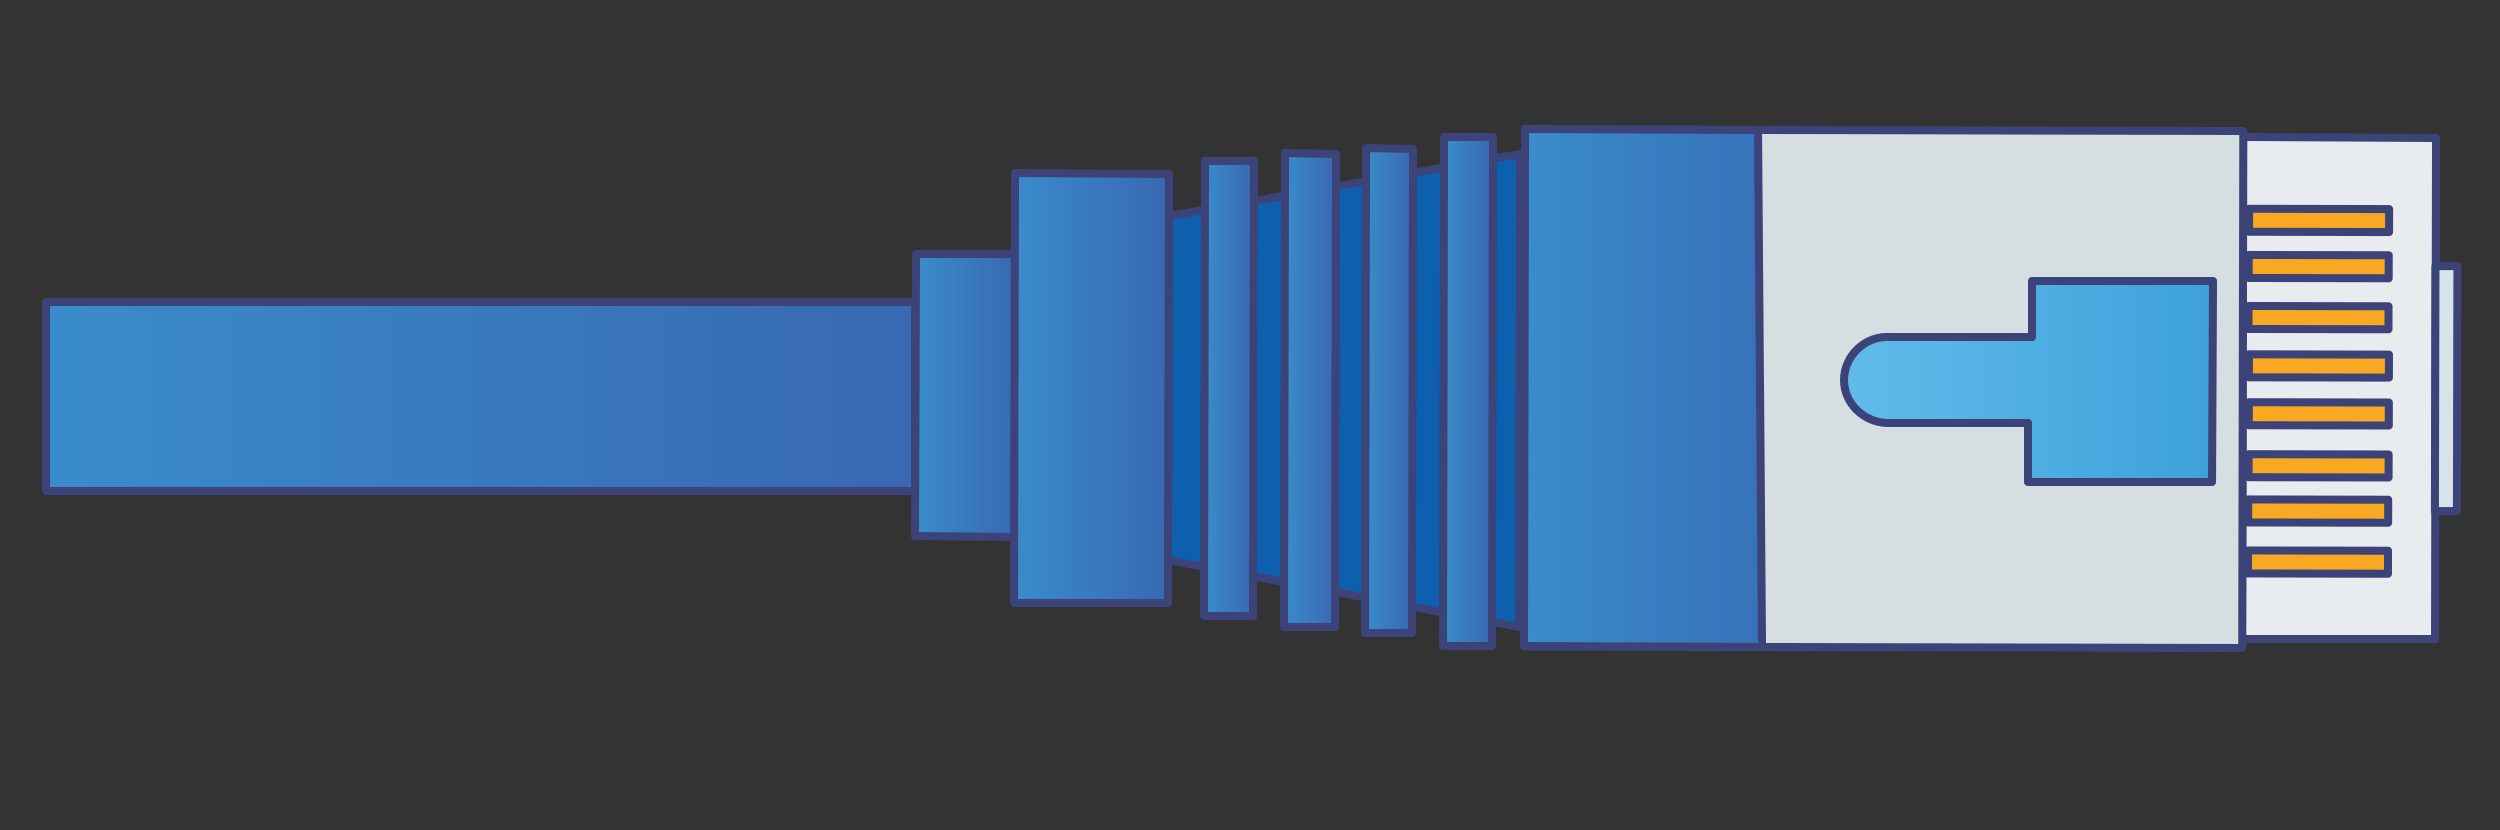 <svg width="250" height="83" viewBox="0 0 250 83" fill="none" xmlns="http://www.w3.org/2000/svg">
<rect x="0" y="0" width="250" height="83" fill="#333333" stroke="none"/>
<path d="M91.6 25.4L91.5 53.6L101.7 53.7V50.8L101.8 25.4H91.6Z" fill="url(#paint0_linear)" stroke="#3B4378" stroke-width="0.803" stroke-miterlimit="10" stroke-linejoin="round"/>
<path d="M224.903 13.7L243.603 13.8L243.503 63.9H224.203L224.303 13.7H224.903Z" fill="#E9ECEE" stroke="#3B4378" stroke-width="0.803" stroke-miterlimit="10" stroke-linejoin="round"/>
<path d="M116.901 21.6L152.001 15.4L151.901 62.7L116.801 56L116.901 21.6Z" fill="#0D60AD" stroke="#3B4378" stroke-width="0.803" stroke-miterlimit="10" stroke-linejoin="round"/>
<path d="M101.502 17.301L101.402 60.301H116.802V56.001L116.902 17.401L101.502 17.301Z" fill="url(#paint1_linear)" stroke="#3B4378" stroke-width="0.803" stroke-miterlimit="10" stroke-linejoin="round"/>
<path d="M120.502 16.101L120.402 61.601H125.302L125.402 16.101H120.502Z" fill="url(#paint2_linear)" stroke="#3B4378" stroke-width="0.803" stroke-miterlimit="10" stroke-linejoin="round"/>
<path d="M128.502 16.101L128.402 62.701H133.502L133.602 15.401L128.502 15.301V16.101Z" fill="url(#paint3_linear)" stroke="#3B4378" stroke-width="0.803" stroke-miterlimit="10" stroke-linejoin="round"/>
<path d="M136.6 14.801L136.5 63.301H141.2L141.3 14.901L136.6 14.801Z" fill="url(#paint4_linear)" stroke="#3B4378" stroke-width="0.803" stroke-miterlimit="10" stroke-linejoin="round"/>
<path d="M144.401 13.7L144.301 64.6H149.201L149.301 13.7H144.401Z" fill="url(#paint5_linear)" stroke="#3B4378" stroke-width="0.803" stroke-miterlimit="10" stroke-linejoin="round"/>
<path d="M152.532 12.947L152.422 64.647L224.222 64.8L224.332 13.1L152.532 12.947Z" fill="#D5DEE1" stroke="#3B4378" stroke-width="0.803" stroke-miterlimit="10" stroke-linejoin="round"/>
<path d="M221.302 28.101H203.202V33.701H189.102C186.502 33.501 184.402 35.601 184.402 38.001C184.402 40.301 186.302 42.201 188.702 42.301H202.802V48.201H221.202L221.302 28.101Z" fill="url(#paint6_linear)" stroke="#3B4378" stroke-width="0.803" stroke-miterlimit="10" stroke-linejoin="round"/>
<path d="M224.911 20.877L224.906 23.177L238.906 23.206L238.911 20.907L224.911 20.877Z" fill="#F9A821" stroke="#3B4378" stroke-width="0.803" stroke-miterlimit="10" stroke-linejoin="round"/>
<path d="M224.872 25.497L224.867 27.797L238.867 27.827L238.872 25.527L224.872 25.497Z" fill="#F9A821" stroke="#3B4378" stroke-width="0.803" stroke-miterlimit="10" stroke-linejoin="round"/>
<path d="M224.853 30.598L224.848 32.898L238.848 32.928L238.853 30.628L224.853 30.598Z" fill="#F9A821" stroke="#3B4378" stroke-width="0.803" stroke-miterlimit="10" stroke-linejoin="round"/>
<path d="M224.896 35.431L224.891 37.731L238.891 37.761L238.896 35.461L224.896 35.431Z" fill="#F9A821" stroke="#3B4378" stroke-width="0.803" stroke-miterlimit="10" stroke-linejoin="round"/>
<path d="M224.884 40.222L224.879 42.523L238.879 42.552L238.884 40.252L224.884 40.222Z" fill="#F9A821" stroke="#3B4378" stroke-width="0.803" stroke-miterlimit="10" stroke-linejoin="round"/>
<path d="M224.864 45.42L224.859 47.72L238.859 47.749L238.864 45.449L224.864 45.42Z" fill="#F9A821" stroke="#3B4378" stroke-width="0.803" stroke-miterlimit="10" stroke-linejoin="round"/>
<path d="M224.821 49.944L224.816 52.244L238.816 52.274L238.821 49.974L224.821 49.944Z" fill="#F9A821" stroke="#3B4378" stroke-width="0.803" stroke-miterlimit="10" stroke-linejoin="round"/>
<path d="M224.802 55.045L224.797 57.345L238.797 57.374L238.802 55.074L224.802 55.045Z" fill="#F9A821" stroke="#3B4378" stroke-width="0.803" stroke-miterlimit="10" stroke-linejoin="round"/>
<path d="M243.544 26.607L243.492 51.107L245.692 51.112L245.744 26.612L243.544 26.607Z" fill="#D6E3E8" stroke="#3B4378" stroke-width="0.803" stroke-miterlimit="10" stroke-linejoin="round"/>
<path d="M152.402 64.6L176.202 64.7L175.802 13L152.502 12.9L152.402 64.6Z" fill="url(#paint7_linear)" stroke="#3B4378" stroke-width="0.803" stroke-miterlimit="10" stroke-linejoin="round"/>
<path d="M91.502 30.2H4.602V49.1H91.502V30.2Z" fill="url(#paint8_linear)" stroke="#3B4378" stroke-width="0.803" stroke-miterlimit="10" stroke-linejoin="round"/>
<defs>
<linearGradient id="paint0_linear" x1="91.549" y1="39.51" x2="101.775" y2="39.51" gradientUnits="userSpaceOnUse">
<stop stop-color="#3A8CCB"/>
<stop offset="1" stop-color="#3868B2"/>
</linearGradient>
<linearGradient id="paint1_linear" x1="101.363" y1="38.836" x2="116.893" y2="38.836" gradientUnits="userSpaceOnUse">
<stop stop-color="#3A8CCB"/>
<stop offset="1" stop-color="#3868B2"/>
</linearGradient>
<linearGradient id="paint2_linear" x1="120.4" y1="38.865" x2="125.384" y2="38.865" gradientUnits="userSpaceOnUse">
<stop stop-color="#3A8CCB"/>
<stop offset="1" stop-color="#3868B2"/>
</linearGradient>
<linearGradient id="paint3_linear" x1="128.371" y1="39.011" x2="133.616" y2="39.011" gradientUnits="userSpaceOnUse">
<stop stop-color="#3A8CCB"/>
<stop offset="1" stop-color="#3868B2"/>
</linearGradient>
<linearGradient id="paint4_linear" x1="136.47" y1="39.092" x2="141.331" y2="39.092" gradientUnits="userSpaceOnUse">
<stop stop-color="#3A8CCB"/>
<stop offset="1" stop-color="#3868B2"/>
</linearGradient>
<linearGradient id="paint5_linear" x1="144.312" y1="39.173" x2="149.307" y2="39.173" gradientUnits="userSpaceOnUse">
<stop stop-color="#3A8CCB"/>
<stop offset="1" stop-color="#3868B2"/>
</linearGradient>
<linearGradient id="paint6_linear" x1="184.459" y1="38.094" x2="221.345" y2="38.094" gradientUnits="userSpaceOnUse">
<stop stop-color="#61BBEA"/>
<stop offset="1" stop-color="#3EA1DA"/>
</linearGradient>
<linearGradient id="paint7_linear" x1="152.416" y1="38.824" x2="176.206" y2="38.824" gradientUnits="userSpaceOnUse">
<stop stop-color="#3A8CCB"/>
<stop offset="1" stop-color="#3772B9"/>
</linearGradient>
<linearGradient id="paint8_linear" x1="4.651" y1="39.707" x2="91.515" y2="39.707" gradientUnits="userSpaceOnUse">
<stop stop-color="#3A8CCB"/>
<stop offset="1" stop-color="#3868B2"/>
</linearGradient>
</defs>
</svg>
